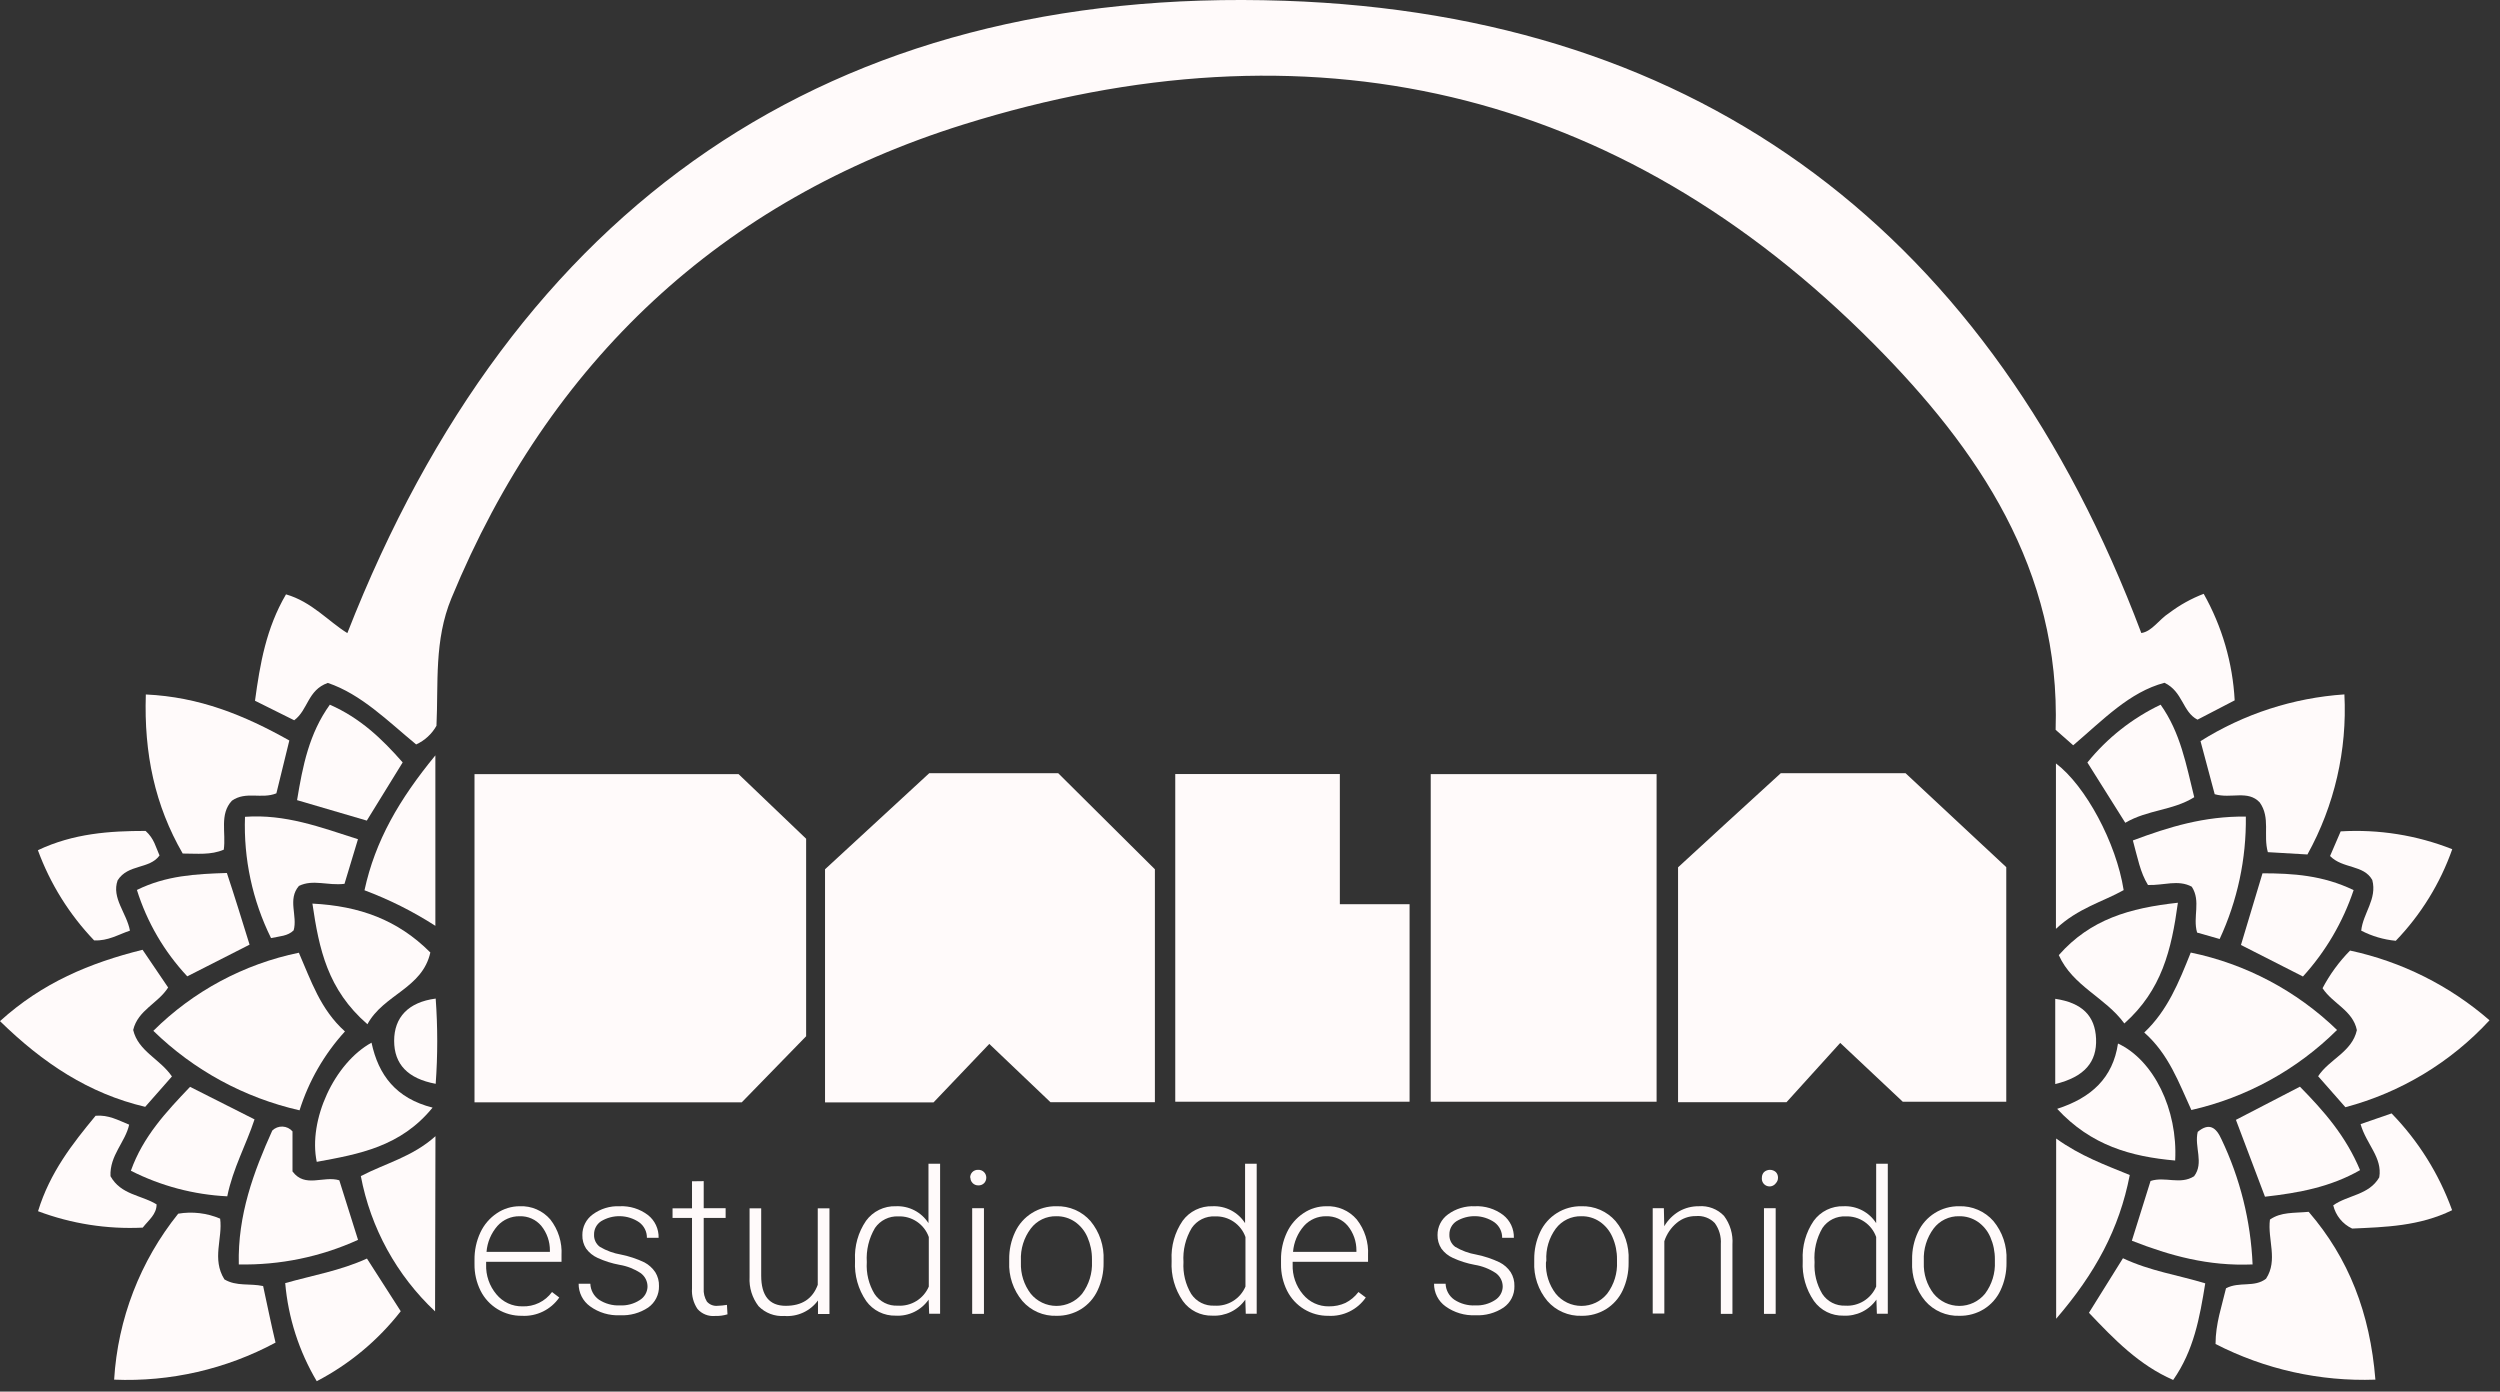 <svg width="203" height="113" viewBox="0 0 203 113" fill="none" xmlns="http://www.w3.org/2000/svg">
<rect x="0" y="0" width="203" height="113" fill="#333333" stroke="none"/>
<g id="Group 121">
<path id="Vector" d="M168.345 60.518L166.917 59.26C167.332 46.242 160.594 36.44 152.194 27.972C131.356 6.964 106.165 1.377 78.23 10.11C58.588 16.244 44.601 29.324 36.655 48.577C35.239 52.006 35.604 55.498 35.441 58.933C35.066 59.6 34.489 60.131 33.792 60.449C31.502 58.562 29.338 56.372 26.62 55.453C24.971 56.032 25.022 57.649 23.889 58.486L20.706 56.901C21.115 53.893 21.612 51.012 23.223 48.262C25.311 48.86 26.67 50.464 28.205 51.408C41.783 16.691 67.333 -1.196 104.296 0.062C138.397 1.226 161.726 19.163 173.875 51.402C174.743 51.276 175.303 50.307 176.14 49.772C176.996 49.125 177.938 48.602 178.94 48.218C180.433 50.87 181.294 53.83 181.456 56.869L178.437 58.436C177.21 57.806 177.26 56.164 175.756 55.441C172.912 56.196 170.799 58.429 168.345 60.518Z" fill="#FFFAFA"/>
<path id="Vector_2" d="M18.221 103.886C19.202 104.471 20.272 104.194 21.366 104.427C21.7 105.956 21.995 107.441 22.373 109.02C18.353 111.178 13.827 112.217 9.268 112.028C9.564 107.105 11.382 102.396 14.471 98.551C15.62 98.358 16.802 98.497 17.875 98.954C18.095 100.552 17.182 102.225 18.221 103.886Z" fill="#FFFAFA"/>
<path id="Vector_3" d="M192.882 112.027C188.379 112.187 183.911 111.191 179.902 109.133C179.902 107.478 180.418 106.038 180.752 104.609C181.834 104.037 183.061 104.572 184.004 103.829C184.992 102.319 184.111 100.646 184.319 99.029C185.225 98.4 186.244 98.513 187.465 98.4C190.724 102.181 192.448 106.623 192.882 112.027Z" fill="#FFFAFA"/>
<path id="Vector_4" d="M12.451 83.703C15.69 80.486 19.796 78.283 24.267 77.361C25.261 79.632 26.01 81.96 28.01 83.753C26.33 85.595 25.072 87.78 24.323 90.158C19.847 89.141 15.738 86.907 12.451 83.703Z" fill="#FFFAFA"/>
<path id="Vector_5" d="M189.768 83.634C186.511 86.865 182.413 89.117 177.939 90.133C176.914 87.906 176.108 85.603 174.114 83.841C176.001 82.055 176.907 79.802 177.889 77.348C182.365 78.274 186.484 80.454 189.768 83.634Z" fill="#FFFAFA"/>
<path id="Vector_6" d="M190.447 89.906L188.232 87.39C189.145 85.999 190.982 85.427 191.378 83.646C191.051 82.042 189.415 81.501 188.591 80.242C189.182 79.119 189.934 78.089 190.825 77.185C195.017 78.086 198.913 80.034 202.149 82.847C198.999 86.264 194.939 88.713 190.447 89.906Z" fill="#FFFAFA"/>
<path id="Vector_7" d="M11.577 77.122L13.653 80.186C12.829 81.482 11.193 82.023 10.815 83.634C11.218 85.364 12.998 85.987 13.961 87.409L11.79 89.875C7.216 88.799 3.486 86.326 0 82.916C3.435 79.802 7.279 78.191 11.577 77.122Z" fill="#FFFAFA"/>
<path id="Vector_8" d="M11.841 56.391C16.201 56.592 19.831 58.071 23.493 60.128L22.442 64.419C21.234 64.909 19.97 64.217 18.831 65.016C17.805 66.118 18.365 67.615 18.17 68.993C17.107 69.446 16.025 69.307 14.836 69.307C12.583 65.406 11.684 61.204 11.841 56.391Z" fill="#FFFAFA"/>
<path id="Vector_9" d="M190.365 56.385C190.598 60.913 189.559 65.416 187.364 69.383L184.149 69.195C183.759 67.804 184.376 66.395 183.488 65.155C182.532 64.13 181.154 64.878 179.833 64.488C179.481 63.167 179.103 61.764 178.682 60.179C182.203 57.968 186.217 56.665 190.365 56.385Z" fill="#FFFAFA"/>
<path id="Vector_10" d="M182.91 102.672C179.311 102.823 176.222 101.967 173.107 100.747C173.661 98.992 174.146 97.437 174.624 95.896C175.807 95.506 177.027 96.229 178.16 95.512C178.984 94.424 178.16 93.128 178.455 91.907C179.393 91.127 179.953 91.555 180.381 92.505C181.901 95.689 182.761 99.147 182.91 102.672Z" fill="#FFFAFA"/>
<path id="Vector_11" d="M27.551 95.839L29.073 100.677C26.036 102.058 22.727 102.74 19.391 102.672C19.29 98.658 20.611 95.122 22.109 91.8C22.219 91.692 22.35 91.608 22.493 91.552C22.637 91.497 22.791 91.472 22.945 91.478C23.099 91.485 23.25 91.523 23.388 91.59C23.527 91.657 23.65 91.752 23.751 91.869V95.122C24.776 96.493 26.248 95.449 27.551 95.839Z" fill="#FFFAFA"/>
<path id="Vector_12" d="M172.384 102.169C174.599 103.213 176.838 103.528 179.066 104.207C178.613 107.02 178.134 109.668 176.461 112.053C173.674 110.832 171.692 108.775 169.622 106.598C170.522 105.145 171.383 103.767 172.384 102.169Z" fill="#FFFAFA"/>
<path id="Vector_13" d="M25.72 112.153C24.279 109.725 23.403 107.002 23.159 104.188C25.393 103.559 27.627 103.181 29.797 102.194C30.735 103.653 31.603 105.019 32.54 106.472C30.701 108.833 28.375 110.771 25.72 112.153Z" fill="#FFFAFA"/>
<path id="Vector_14" d="M183.916 97.173L181.557 90.932L186.754 88.239C188.711 90.227 190.485 92.253 191.636 95.015C189.245 96.38 186.704 96.859 183.916 97.173Z" fill="#FFFAFA"/>
<path id="Vector_15" d="M18.453 97.141C15.727 97.007 13.061 96.299 10.627 95.065C11.614 92.291 13.489 90.29 15.433 88.251L20.668 90.894C19.982 92.977 18.919 94.858 18.453 97.141Z" fill="#FFFAFA"/>
<path id="Vector_16" d="M35.327 106.485C32.206 103.553 30.095 99.707 29.3 95.499C31.332 94.442 33.478 93.945 35.359 92.259L35.327 106.485Z" fill="#FFFAFA"/>
<path id="Vector_17" d="M29.835 83.168C26.595 80.356 25.909 77.065 25.368 73.372C29.18 73.567 32.288 74.681 34.944 77.342C34.289 80.274 31.15 80.74 29.835 83.168Z" fill="#FFFAFA"/>
<path id="Vector_18" d="M176.845 73.302C176.322 77.14 175.536 80.393 172.497 83.105C170.949 80.978 168.313 80.091 167.174 77.556C169.741 74.643 172.937 73.73 176.845 73.302Z" fill="#FFFAFA"/>
<path id="Vector_19" d="M166.96 92.448C168.936 93.87 170.912 94.581 172.937 95.412C172.082 99.816 170.131 103.396 166.96 107.083V92.448Z" fill="#FFFAFA"/>
<path id="Vector_20" d="M194.537 76.392C193.557 76.299 192.605 76.019 191.731 75.568C191.875 74.152 193.039 73.001 192.63 71.459C191.938 70.201 190.233 70.56 189.201 69.509C189.453 68.918 189.724 68.295 190.063 67.508C193.153 67.324 196.245 67.818 199.123 68.955C198.144 71.734 196.58 74.27 194.537 76.392Z" fill="#FFFAFA"/>
<path id="Vector_21" d="M10.551 75.568C9.588 75.889 8.789 76.411 7.644 76.361C5.633 74.261 4.078 71.767 3.077 69.037C5.965 67.666 8.928 67.471 11.822 67.471C12.527 68.1 12.646 68.792 12.954 69.465C12.137 70.598 10.394 70.145 9.551 71.485C9.041 72.919 10.287 74.133 10.551 75.568Z" fill="#FFFAFA"/>
<path id="Vector_22" d="M180.236 76.247L178.405 75.725C178.034 74.467 178.738 73.177 177.971 72C176.87 71.403 175.693 71.906 174.416 71.862C173.787 70.849 173.573 69.641 173.189 68.244C176.134 67.143 178.984 66.269 182.362 66.306C182.407 69.737 181.68 73.135 180.236 76.247Z" fill="#FFFAFA"/>
<path id="Vector_23" d="M27.973 71.767C26.601 71.931 25.418 71.377 24.273 71.937C23.329 73.032 24.179 74.366 23.845 75.543C23.367 76.014 22.738 76.014 22.008 76.172C20.498 73.115 19.772 69.732 19.894 66.325C23.184 66.093 25.997 67.162 29.067 68.144C28.671 69.446 28.344 70.541 27.973 71.767Z" fill="#FFFAFA"/>
<path id="Vector_24" d="M191.68 91.278L194.197 90.409C196.376 92.649 198.051 95.328 199.111 98.268C196.455 99.57 193.675 99.639 190.994 99.759C190.613 99.58 190.276 99.318 190.011 98.991C189.745 98.664 189.556 98.281 189.459 97.871C190.655 97.028 192.36 97.047 193.196 95.6C193.467 93.983 192.139 92.907 191.68 91.278Z" fill="#FFFAFA"/>
<path id="Vector_25" d="M8.972 95.506C9.815 97.028 11.488 97.035 12.715 97.796C12.715 98.601 12.086 99.054 11.589 99.683C8.694 99.824 5.802 99.37 3.089 98.35C4.052 95.204 5.889 92.863 7.764 90.598C8.827 90.517 9.569 90.951 10.488 91.322C10.18 92.738 8.896 93.813 8.972 95.506Z" fill="#FFFAFA"/>
<path id="Vector_26" d="M191.114 72.277C190.244 74.876 188.843 77.265 186.999 79.292L181.966 76.732L183.715 70.912C186.188 70.918 188.61 71.069 191.114 72.277Z" fill="#FFFAFA"/>
<path id="Vector_27" d="M26.783 57.221C29.237 58.297 31.011 59.983 32.697 61.908L29.785 66.633L24.122 64.972C24.581 62.185 25.097 59.568 26.783 57.221Z" fill="#FFFAFA"/>
<path id="Vector_28" d="M15.207 79.279C13.334 77.278 11.936 74.88 11.117 72.264C13.489 71.094 15.868 70.968 18.422 70.886C19.051 72.774 19.63 74.661 20.265 76.706L15.207 79.279Z" fill="#FFFAFA"/>
<path id="Vector_29" d="M169.496 61.915C171.103 59.926 173.134 58.322 175.442 57.221C177.071 59.518 177.518 62.11 178.172 64.733C176.436 65.822 174.397 65.74 172.573 66.81L169.496 61.915Z" fill="#FFFAFA"/>
<path id="Vector_30" d="M30.168 84.665C30.728 87.295 32.156 89.189 35.126 89.938C32.534 93.121 29.149 93.713 25.72 94.342C25.009 90.951 27.155 86.314 30.168 84.665Z" fill="#FFFAFA"/>
<path id="Vector_31" d="M167.042 90.038C169.829 89.138 171.566 87.522 171.981 84.734C174.869 86.075 176.845 90.088 176.624 94.235C173.051 93.92 169.798 93.02 167.042 90.038Z" fill="#FFFAFA"/>
<path id="Vector_32" d="M35.352 61.336V75.178C33.542 74.013 31.612 73.045 29.596 72.29C30.47 68.263 32.408 64.922 35.352 61.336Z" fill="#FFFAFA"/>
<path id="Vector_33" d="M172.441 72.277C170.729 73.239 168.741 73.73 166.942 75.423V61.99C169.345 63.802 171.843 68.439 172.441 72.277Z" fill="#FFFAFA"/>
<path id="Vector_34" d="M166.885 88.025V81.104C169.068 81.425 170.125 82.488 170.201 84.351C170.276 86.213 169.288 87.44 166.885 88.025Z" fill="#FFFAFA"/>
<path id="Vector_35" d="M35.378 81.085C35.545 83.389 35.545 85.702 35.378 88.006C33.106 87.584 32.005 86.408 32.005 84.514C32.005 82.62 33.144 81.375 35.378 81.085Z" fill="#FFFAFA"/>
<path id="Vector_36" d="M38.53 62.859H59.972L65.458 68.106V84.143C63.747 85.892 61.953 87.736 60.23 89.51H38.53V62.859Z" fill="#FFFAFA"/>
<path id="Vector_37" d="M80.331 84.766L75.801 89.516H66.993V70.585C69.51 68.269 72.259 65.727 75.455 62.783H85.925L93.777 70.585V89.497H85.296L80.331 84.766Z" fill="#FFFAFA"/>
<path id="Vector_38" d="M144.6 62.783H154.73L162.909 70.415V89.459H154.503L149.426 84.684L145.066 89.497H136.258V70.427C138.736 68.143 141.505 65.608 144.6 62.783Z" fill="#FFFAFA"/>
<path id="Vector_39" d="M116.175 62.859H134.515V89.46H116.175V62.859Z" fill="#FFFAFA"/>
<path id="Vector_40" d="M95.431 62.852H108.795V73.422H114.457V89.459H95.431V62.852Z" fill="#FFFAFA"/>
<path id="Vector_41" d="M42.374 106.843C41.68 106.853 40.997 106.667 40.404 106.306C39.811 105.946 39.331 105.425 39.021 104.805C38.687 104.133 38.518 103.391 38.53 102.641V102.301C38.52 101.532 38.683 100.771 39.008 100.074C39.304 99.441 39.767 98.901 40.348 98.513C40.896 98.143 41.543 97.946 42.204 97.947C42.671 97.926 43.137 98.011 43.567 98.197C43.996 98.382 44.378 98.662 44.683 99.016C45.331 99.844 45.656 100.88 45.595 101.93V102.458H39.474V102.672C39.441 103.557 39.739 104.423 40.31 105.101C40.566 105.411 40.888 105.661 41.252 105.83C41.617 105.998 42.016 106.083 42.418 106.076C42.883 106.094 43.346 105.998 43.766 105.795C44.185 105.592 44.547 105.289 44.822 104.912L45.413 105.358C45.076 105.845 44.619 106.237 44.087 106.497C43.555 106.757 42.965 106.877 42.374 106.843ZM42.204 98.759C41.865 98.752 41.528 98.818 41.217 98.953C40.905 99.087 40.626 99.287 40.398 99.539C39.881 100.129 39.567 100.87 39.505 101.653H44.652V101.546C44.658 100.813 44.409 100.101 43.947 99.532C43.733 99.281 43.466 99.08 43.164 98.947C42.862 98.812 42.534 98.748 42.204 98.759Z" fill="#FFFAFA"/>
<path id="Vector_42" d="M52.579 104.503C52.584 104.282 52.535 104.063 52.437 103.866C52.338 103.669 52.192 103.498 52.013 103.37C51.495 103.03 50.912 102.803 50.301 102.703C49.689 102.59 49.093 102.402 48.527 102.143C48.154 101.975 47.831 101.713 47.59 101.382C47.381 101.056 47.276 100.674 47.288 100.287C47.284 99.96 47.359 99.636 47.507 99.343C47.655 99.051 47.871 98.799 48.137 98.607C48.765 98.147 49.53 97.914 50.308 97.947C51.135 97.907 51.95 98.158 52.61 98.658C52.89 98.877 53.114 99.158 53.264 99.479C53.415 99.801 53.489 100.153 53.479 100.507H52.529C52.532 100.263 52.477 100.021 52.367 99.802C52.258 99.583 52.097 99.393 51.9 99.249C51.446 98.94 50.913 98.768 50.364 98.754C49.815 98.739 49.273 98.883 48.804 99.167C48.626 99.285 48.48 99.446 48.381 99.635C48.282 99.824 48.233 100.036 48.238 100.249C48.228 100.441 48.267 100.632 48.349 100.806C48.431 100.979 48.555 101.13 48.71 101.244C49.241 101.557 49.825 101.77 50.434 101.873C51.086 102.005 51.72 102.216 52.321 102.502C52.678 102.691 52.983 102.966 53.208 103.301C53.418 103.64 53.523 104.034 53.51 104.433C53.518 104.772 53.442 105.108 53.289 105.411C53.137 105.714 52.912 105.974 52.636 106.17C51.96 106.621 51.157 106.841 50.346 106.799C49.477 106.841 48.62 106.586 47.917 106.076C47.625 105.867 47.388 105.591 47.226 105.271C47.064 104.951 46.982 104.597 46.986 104.238H47.936C47.944 104.494 48.012 104.743 48.133 104.968C48.254 105.193 48.426 105.387 48.634 105.534C49.142 105.865 49.74 106.028 50.346 106C50.913 106.026 51.474 105.875 51.95 105.566C52.133 105.453 52.286 105.297 52.396 105.112C52.505 104.927 52.568 104.718 52.579 104.503Z" fill="#FFFAFA"/>
<path id="Vector_43" d="M57.141 95.909V98.105H58.921V98.897H57.141V104.623C57.115 104.995 57.205 105.366 57.398 105.686C57.504 105.809 57.637 105.904 57.787 105.964C57.937 106.024 58.1 106.048 58.261 106.032C58.518 106.023 58.774 105.998 59.028 105.956L59.072 106.724C58.742 106.824 58.398 106.868 58.053 106.856C57.789 106.88 57.523 106.84 57.277 106.742C57.031 106.644 56.812 106.489 56.637 106.29C56.307 105.799 56.15 105.213 56.191 104.623V98.897H54.611V98.117H56.191V95.921L57.141 95.909Z" fill="#FFFAFA"/>
<path id="Vector_44" d="M66.421 105.598C66.11 106.024 65.695 106.363 65.216 106.583C64.737 106.804 64.209 106.897 63.684 106.856C63.299 106.883 62.913 106.826 62.552 106.689C62.192 106.552 61.865 106.339 61.595 106.063C61.076 105.39 60.817 104.553 60.865 103.704V98.117H61.809V103.585C61.809 105.212 62.469 106.028 63.791 106.032C65.112 106.036 65.982 105.468 66.402 104.327V98.117H67.352V106.699H66.421V105.598Z" fill="#FFFAFA"/>
<path id="Vector_45" d="M69.428 102.313C69.369 101.183 69.683 100.064 70.321 99.13C70.598 98.75 70.963 98.443 71.385 98.237C71.808 98.031 72.274 97.931 72.744 97.947C73.267 97.924 73.787 98.038 74.251 98.279C74.716 98.519 75.11 98.878 75.392 99.319V94.493H76.336V106.673H75.449L75.405 105.528C75.107 105.957 74.704 106.301 74.235 106.529C73.765 106.757 73.246 106.861 72.725 106.831C72.26 106.842 71.799 106.739 71.382 106.532C70.966 106.325 70.606 106.019 70.334 105.642C69.686 104.694 69.368 103.56 69.428 102.414V102.313ZM70.384 102.483C70.325 103.389 70.544 104.292 71.013 105.069C71.218 105.378 71.5 105.629 71.831 105.795C72.162 105.962 72.531 106.039 72.901 106.019C73.429 106.054 73.955 105.923 74.406 105.646C74.856 105.369 75.21 104.958 75.418 104.471V100.445C75.238 99.937 74.9 99.501 74.454 99.2C74.007 98.899 73.477 98.748 72.939 98.771C72.57 98.754 72.204 98.832 71.874 98.996C71.543 99.159 71.26 99.405 71.051 99.709C70.554 100.545 70.322 101.512 70.384 102.483Z" fill="#FFFAFA"/>
<path id="Vector_46" d="M78.777 95.625C78.775 95.542 78.79 95.459 78.82 95.381C78.85 95.303 78.895 95.232 78.954 95.172C79.015 95.111 79.089 95.063 79.17 95.031C79.251 95 79.338 94.986 79.425 94.99C79.511 94.986 79.596 94.999 79.676 95.028C79.756 95.058 79.829 95.104 79.891 95.163C79.953 95.221 80.002 95.292 80.035 95.371C80.069 95.449 80.086 95.534 80.086 95.619C80.088 95.702 80.074 95.785 80.043 95.863C80.013 95.941 79.968 96.012 79.91 96.072C79.847 96.135 79.771 96.184 79.687 96.215C79.604 96.247 79.514 96.26 79.425 96.254C79.258 96.254 79.098 96.188 78.98 96.07C78.862 95.952 78.796 95.792 78.796 95.625H78.777ZM79.897 106.686H78.941V98.104H79.897V106.686Z" fill="#FFFAFA"/>
<path id="Vector_47" d="M81.948 102.269C81.935 101.5 82.099 100.738 82.426 100.042C82.722 99.406 83.195 98.87 83.79 98.499C84.384 98.127 85.073 97.935 85.773 97.947C86.296 97.93 86.816 98.029 87.296 98.237C87.775 98.445 88.203 98.756 88.548 99.149C89.287 100.04 89.666 101.176 89.611 102.332V102.534C89.622 103.307 89.456 104.073 89.127 104.773C88.837 105.404 88.369 105.935 87.781 106.302C87.181 106.67 86.489 106.857 85.786 106.843C85.264 106.861 84.745 106.763 84.266 106.555C83.787 106.347 83.361 106.035 83.018 105.642C82.274 104.752 81.892 103.616 81.948 102.458V102.269ZM82.898 102.534C82.865 103.44 83.147 104.329 83.697 105.05C83.95 105.359 84.268 105.609 84.629 105.78C84.989 105.951 85.384 106.04 85.783 106.04C86.182 106.04 86.576 105.951 86.937 105.78C87.298 105.609 87.616 105.359 87.869 105.05C88.428 104.3 88.71 103.38 88.668 102.445V102.263C88.674 101.644 88.549 101.031 88.303 100.464C88.087 99.955 87.732 99.519 87.277 99.205C86.835 98.904 86.309 98.748 85.773 98.758C85.374 98.748 84.978 98.833 84.618 99.006C84.259 99.179 83.945 99.435 83.704 99.753C83.139 100.5 82.855 101.422 82.898 102.357V102.534Z" fill="#FFFAFA"/>
<path id="Vector_48" d="M95.135 102.313C95.076 101.183 95.39 100.064 96.029 99.13C96.305 98.75 96.671 98.444 97.093 98.238C97.515 98.032 97.981 97.932 98.451 97.947C98.974 97.924 99.494 98.038 99.959 98.279C100.424 98.519 100.817 98.878 101.1 99.319V94.493H102.044V106.673H101.156L101.119 105.528C100.819 105.955 100.416 106.299 99.947 106.527C99.478 106.754 98.959 106.859 98.439 106.831C97.973 106.842 97.512 106.74 97.096 106.533C96.679 106.326 96.319 106.02 96.048 105.642C95.395 104.696 95.074 103.561 95.135 102.414V102.313ZM96.098 102.483C96.042 103.389 96.261 104.29 96.727 105.069C96.932 105.378 97.213 105.629 97.544 105.795C97.876 105.962 98.245 106.039 98.615 106.019C99.143 106.054 99.669 105.923 100.119 105.646C100.57 105.369 100.924 104.958 101.131 104.471V100.445C100.952 99.938 100.615 99.503 100.17 99.202C99.725 98.901 99.195 98.75 98.659 98.771C98.29 98.752 97.923 98.829 97.592 98.993C97.262 99.157 96.979 99.404 96.771 99.709C96.269 100.543 96.035 101.511 96.098 102.483Z" fill="#FFFAFA"/>
<path id="Vector_49" d="M107.863 106.844C107.169 106.853 106.487 106.667 105.894 106.307C105.3 105.946 104.821 105.426 104.51 104.805C104.176 104.133 104.008 103.391 104.019 102.641V102.301C104.006 101.532 104.17 100.77 104.497 100.074C104.793 99.441 105.257 98.901 105.838 98.513C106.383 98.143 107.028 97.946 107.687 97.947C108.155 97.925 108.621 98.01 109.05 98.196C109.48 98.381 109.861 98.662 110.166 99.017C110.817 99.844 111.143 100.879 111.085 101.93V102.458H104.963V102.672C104.93 103.558 105.228 104.424 105.8 105.101C106.055 105.412 106.377 105.661 106.742 105.83C107.107 105.999 107.505 106.083 107.907 106.076C108.369 106.083 108.827 105.989 109.248 105.799C109.664 105.589 110.025 105.285 110.305 104.912L110.902 105.359C110.565 105.846 110.109 106.238 109.577 106.498C109.045 106.758 108.455 106.877 107.863 106.844ZM107.687 98.759C107.349 98.752 107.013 98.819 106.703 98.953C106.392 99.088 106.114 99.287 105.888 99.539C105.37 100.129 105.057 100.87 104.994 101.653H110.141V101.546C110.148 100.813 109.899 100.101 109.436 99.533C109.222 99.28 108.953 99.079 108.65 98.945C108.348 98.811 108.018 98.748 107.687 98.759Z" fill="#FFFAFA"/>
<path id="Vector_50" d="M122.02 104.503C122.025 104.282 121.976 104.063 121.877 103.866C121.778 103.669 121.633 103.498 121.453 103.37C120.937 103.029 120.353 102.801 119.742 102.703C119.132 102.591 118.538 102.403 117.974 102.143C117.6 101.977 117.276 101.714 117.037 101.382C116.826 101.056 116.719 100.675 116.728 100.287C116.724 99.96 116.8 99.636 116.948 99.343C117.095 99.051 117.312 98.799 117.578 98.607C118.207 98.146 118.975 97.913 119.755 97.947C120.582 97.907 121.397 98.158 122.057 98.658C122.336 98.877 122.56 99.158 122.711 99.479C122.862 99.801 122.935 100.153 122.926 100.507H121.976C121.979 100.263 121.923 100.021 121.814 99.802C121.704 99.583 121.544 99.394 121.346 99.249C120.894 98.94 120.362 98.768 119.814 98.753C119.266 98.739 118.725 98.882 118.257 99.167C118.079 99.285 117.933 99.446 117.834 99.635C117.735 99.824 117.686 100.036 117.691 100.249C117.682 100.441 117.72 100.632 117.802 100.806C117.884 100.979 118.008 101.13 118.163 101.244C118.692 101.556 119.274 101.77 119.88 101.873C120.533 102.005 121.167 102.216 121.768 102.502C122.131 102.687 122.441 102.962 122.668 103.301C122.878 103.64 122.983 104.034 122.97 104.433C122.979 104.773 122.904 105.109 122.751 105.412C122.599 105.715 122.373 105.975 122.095 106.17C121.419 106.621 120.616 106.841 119.805 106.799C118.937 106.839 118.081 106.584 117.376 106.076C117.085 105.867 116.848 105.591 116.686 105.271C116.524 104.951 116.441 104.597 116.445 104.238H117.383C117.391 104.494 117.46 104.745 117.582 104.97C117.704 105.195 117.877 105.388 118.087 105.534C118.592 105.866 119.189 106.029 119.792 106C120.359 106.026 120.92 105.875 121.397 105.566C121.579 105.453 121.732 105.297 121.84 105.112C121.949 104.926 122.011 104.717 122.02 104.503Z" fill="#FFFAFA"/>
<path id="Vector_51" d="M124.58 102.269C124.57 101.5 124.734 100.739 125.058 100.042C125.354 99.406 125.828 98.87 126.422 98.499C127.016 98.127 127.705 97.935 128.406 97.947C128.928 97.93 129.448 98.029 129.928 98.237C130.407 98.445 130.835 98.756 131.18 99.149C131.922 100.039 132.301 101.175 132.243 102.332V102.534C132.253 103.306 132.089 104.072 131.765 104.773C131.471 105.403 131.001 105.934 130.413 106.302C129.813 106.67 129.121 106.857 128.418 106.843C127.896 106.861 127.377 106.762 126.899 106.554C126.42 106.347 125.993 106.035 125.65 105.642C124.906 104.752 124.525 103.616 124.58 102.458V102.269ZM125.53 102.534C125.497 103.44 125.779 104.329 126.329 105.05C126.582 105.359 126.9 105.609 127.261 105.78C127.621 105.951 128.016 106.04 128.415 106.04C128.814 106.04 129.209 105.951 129.569 105.78C129.93 105.609 130.248 105.359 130.501 105.05C131.063 104.302 131.345 103.38 131.3 102.445V102.263C131.308 101.644 131.184 101.03 130.935 100.464C130.719 99.955 130.364 99.519 129.909 99.205C129.467 98.903 128.941 98.747 128.406 98.758C128.006 98.748 127.611 98.833 127.251 99.006C126.891 99.179 126.577 99.435 126.336 99.753C125.783 100.504 125.509 101.426 125.562 102.357L125.53 102.534Z" fill="#FFFAFA"/>
<path id="Vector_52" d="M135.106 98.104L135.138 99.57C135.429 99.072 135.843 98.656 136.339 98.362C136.826 98.084 137.377 97.941 137.937 97.947C138.316 97.916 138.696 97.971 139.051 98.106C139.406 98.241 139.726 98.453 139.988 98.727C140.49 99.395 140.733 100.222 140.674 101.055V106.686H139.731V101.024C139.773 100.413 139.599 99.807 139.24 99.312C139.043 99.109 138.802 98.952 138.537 98.854C138.271 98.756 137.987 98.719 137.705 98.746C137.137 98.738 136.585 98.935 136.151 99.3C135.682 99.69 135.333 100.205 135.144 100.785V106.661H134.2V98.104H135.106Z" fill="#FFFAFA"/>
<path id="Vector_53" d="M143.065 95.625C143.063 95.542 143.077 95.459 143.108 95.381C143.138 95.303 143.183 95.232 143.241 95.172C143.373 95.055 143.543 94.99 143.719 94.99C143.896 94.99 144.066 95.055 144.198 95.172C144.255 95.232 144.301 95.303 144.331 95.381C144.361 95.459 144.376 95.542 144.374 95.625C144.376 95.709 144.361 95.792 144.331 95.869C144.301 95.947 144.255 96.018 144.198 96.078C144.115 96.191 143.998 96.274 143.863 96.313C143.729 96.351 143.585 96.344 143.455 96.292C143.325 96.24 143.216 96.146 143.146 96.026C143.075 95.905 143.047 95.764 143.065 95.625ZM144.185 106.686H143.235V98.104H144.185V106.686Z" fill="#FFFAFA"/>
<path id="Vector_54" d="M146.381 102.313C146.322 101.183 146.636 100.064 147.274 99.13C147.551 98.75 147.916 98.444 148.338 98.238C148.761 98.032 149.227 97.932 149.696 97.947C150.219 97.924 150.739 98.038 151.204 98.279C151.669 98.519 152.062 98.878 152.345 99.319V94.493H153.289V106.673H152.402L152.364 105.528C152.065 105.955 151.661 106.299 151.193 106.527C150.724 106.754 150.204 106.859 149.684 106.831C149.219 106.842 148.758 106.74 148.341 106.533C147.924 106.326 147.565 106.02 147.293 105.642C146.64 104.696 146.319 103.561 146.381 102.414V102.313ZM147.343 102.483C147.287 103.389 147.506 104.29 147.973 105.069C148.174 105.374 148.451 105.621 148.776 105.787C149.101 105.954 149.464 106.033 149.829 106.019C150.357 106.054 150.882 105.923 151.333 105.646C151.784 105.369 152.138 104.958 152.345 104.471V100.445C152.166 99.938 151.829 99.503 151.384 99.202C150.939 98.901 150.409 98.75 149.873 98.771C149.504 98.752 149.137 98.829 148.806 98.993C148.476 99.157 148.193 99.404 147.985 99.709C147.494 100.547 147.27 101.515 147.343 102.483Z" fill="#FFFAFA"/>
<path id="Vector_55" d="M155.264 102.269C155.251 101.5 155.415 100.738 155.743 100.042C156.038 99.407 156.51 98.872 157.103 98.5C157.696 98.128 158.384 97.936 159.083 97.947C159.607 97.929 160.128 98.028 160.608 98.236C161.089 98.444 161.518 98.755 161.864 99.148C162.603 100.04 162.982 101.175 162.928 102.332V102.533C162.938 103.307 162.772 104.073 162.443 104.773C162.151 105.404 161.681 105.935 161.09 106.302C160.493 106.669 159.803 106.857 159.102 106.843C158.58 106.861 158.059 106.763 157.579 106.555C157.1 106.347 156.672 106.035 156.328 105.641C155.586 104.751 155.206 103.615 155.264 102.458V102.269ZM156.214 102.533C156.177 103.44 156.46 104.331 157.013 105.05C157.266 105.359 157.584 105.608 157.945 105.78C158.306 105.951 158.7 106.04 159.099 106.04C159.498 106.04 159.893 105.951 160.253 105.78C160.614 105.608 160.932 105.359 161.185 105.05C161.744 104.3 162.027 103.38 161.984 102.445V102.263C161.99 101.644 161.866 101.031 161.619 100.463C161.403 99.955 161.048 99.519 160.593 99.205C160.148 98.904 159.621 98.748 159.083 98.758C158.684 98.748 158.288 98.833 157.928 99.006C157.568 99.178 157.255 99.434 157.013 99.752C156.454 100.502 156.172 101.423 156.214 102.357V102.533Z" fill="#FFFAFA"/>
</g>
</svg>
